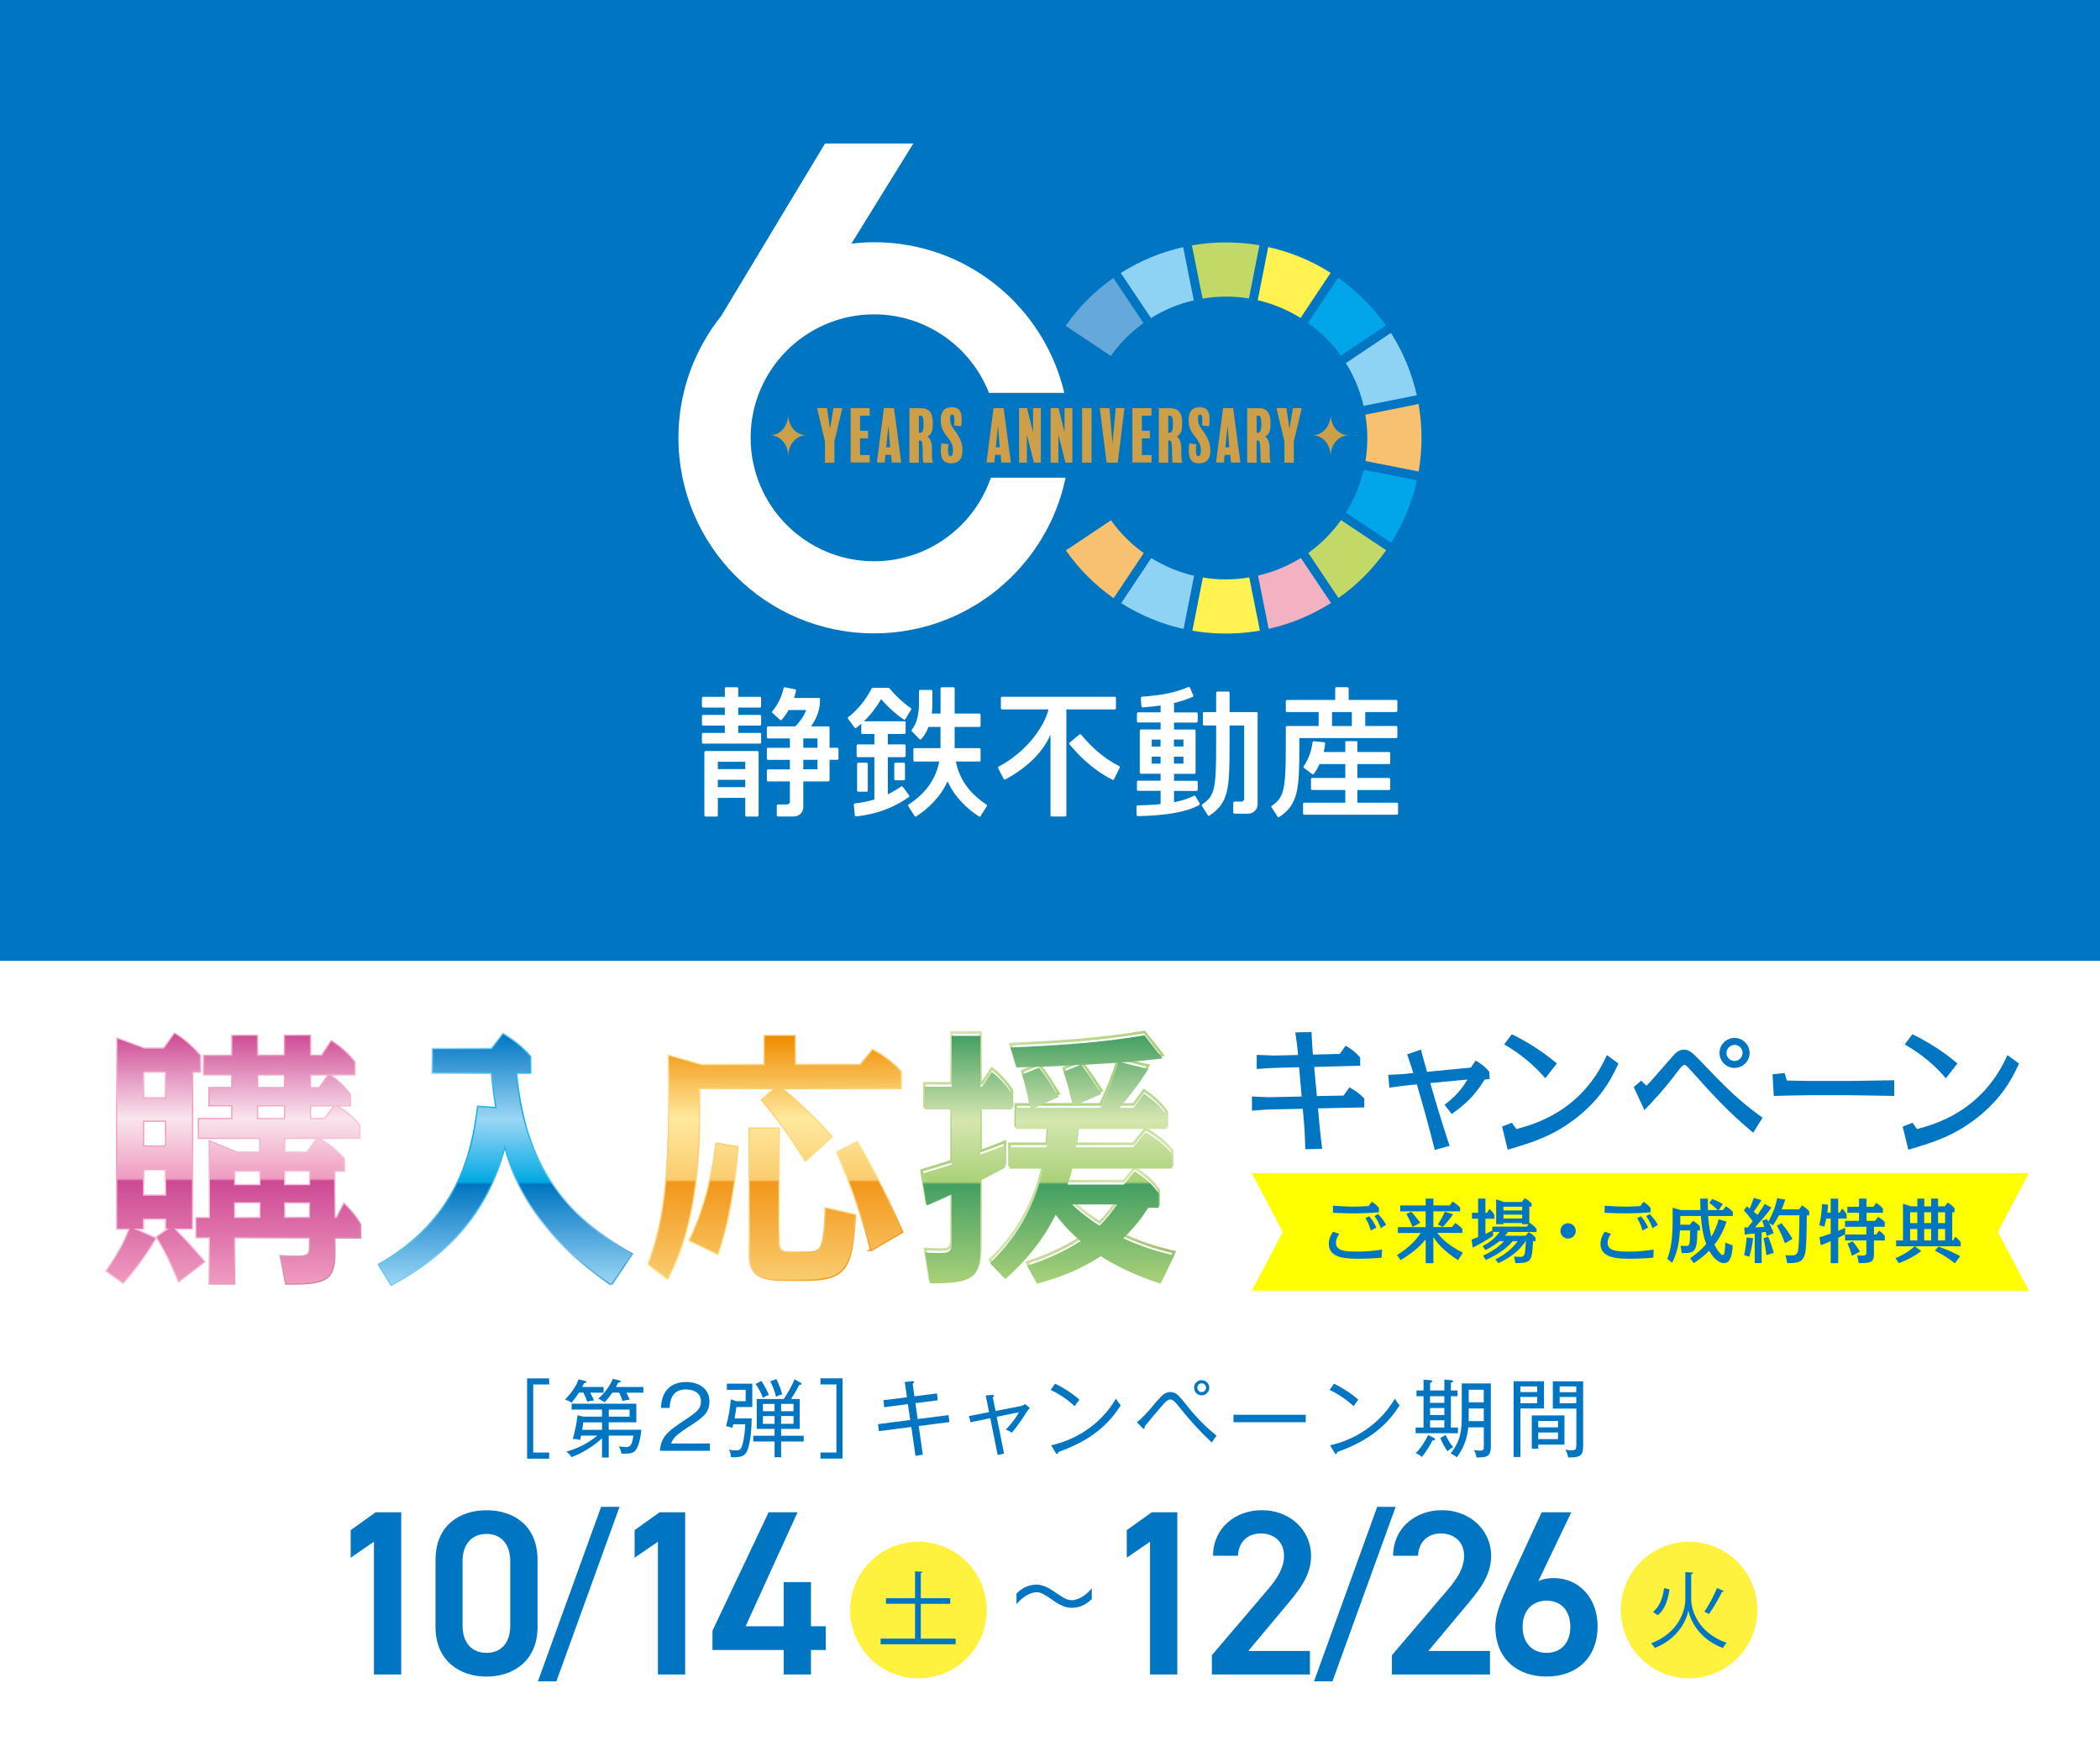 <?xml version="1.0" encoding="UTF-8"?>
<svg id="b" data-name="レイヤー 2" xmlns="http://www.w3.org/2000/svg" xmlns:xlink="http://www.w3.org/1999/xlink" viewBox="0 0 590 492">
  <defs>
    <linearGradient id="g" data-name="名称未設定グラデーション 158" x1="40.89" y1="286.54" x2="85.17" y2="363.23" gradientUnits="userSpaceOnUse">
      <stop offset="0" stop-color="#f6cade"/>
      <stop offset=".32" stop-color="#ef9bc0"/>
      <stop offset=".67" stop-color="#f6cade"/>
      <stop offset="1" stop-color="#cb83a4"/>
    </linearGradient>
    <linearGradient id="h" data-name="名称未設定グラデーション 208" x1="112.39" y1="299.57" x2="154.02" y2="371.69" gradientUnits="userSpaceOnUse">
      <stop offset="0" stop-color="#9bd6f5"/>
      <stop offset=".33" stop-color="#00a9e3"/>
      <stop offset=".71" stop-color="#9bd6f5"/>
      <stop offset="1" stop-color="#479cd7"/>
    </linearGradient>
    <linearGradient id="i" data-name="名称未設定グラデーション 178" x1="196.21" y1="291.14" x2="235.06" y2="358.43" gradientUnits="userSpaceOnUse">
      <stop offset="0" stop-color="#ffe99e"/>
      <stop offset=".33" stop-color="#facc6e"/>
      <stop offset=".73" stop-color="#ffe99e"/>
      <stop offset="1" stop-color="#f2971b"/>
    </linearGradient>
    <linearGradient id="j" data-name="名称未設定グラデーション 200" x1="270.62" y1="287.69" x2="315.94" y2="366.18" gradientUnits="userSpaceOnUse">
      <stop offset="0" stop-color="#d6e6b0"/>
      <stop offset=".35" stop-color="#aad179"/>
      <stop offset=".66" stop-color="#d6e6b0"/>
      <stop offset="1" stop-color="#97b55c"/>
    </linearGradient>
    <linearGradient id="k" data-name="名称未設定グラデーション 33" x1="65.58" y1="360.66" x2="65.58" y2="290.49" gradientUnits="userSpaceOnUse">
      <stop offset="0" stop-color="#ef9bc0"/>
      <stop offset=".41" stop-color="#cd4994"/>
      <stop offset=".42" stop-color="#ef9bc0"/>
      <stop offset=".66" stop-color="#fae5ee"/>
      <stop offset="1" stop-color="#cd4994"/>
    </linearGradient>
    <linearGradient id="l" data-name="新規グラデーションスウォッチ 3" x1="142.01" y1="360.97" x2="142.01" y2="290.64" gradientUnits="userSpaceOnUse">
      <stop offset="0" stop-color="#9bd6f5"/>
      <stop offset=".4" stop-color="#0075c2"/>
      <stop offset=".41" stop-color="#00a9e3"/>
      <stop offset=".66" stop-color="#9bd6f5"/>
      <stop offset="1" stop-color="#0075c2"/>
    </linearGradient>
    <linearGradient id="m" data-name="名称未設定グラデーション 218" x1="217.83" y1="359.6" x2="217.83" y2="291.1" gradientUnits="userSpaceOnUse">
      <stop offset="0" stop-color="#facc6e"/>
      <stop offset=".4" stop-color="#f2971b"/>
      <stop offset=".41" stop-color="#facc6e"/>
      <stop offset=".66" stop-color="#ffe99e"/>
      <stop offset="1" stop-color="#f08c00"/>
    </linearGradient>
    <linearGradient id="n" data-name="名称未設定グラデーション 131" x1="294.41" y1="360.74" x2="294.41" y2="290.95" gradientUnits="userSpaceOnUse">
      <stop offset="0" stop-color="#aad179"/>
      <stop offset=".4" stop-color="#439f62"/>
      <stop offset=".41" stop-color="#aad179"/>
      <stop offset=".66" stop-color="#d6e6b0"/>
      <stop offset="1" stop-color="#439f62"/>
    </linearGradient>
  </defs>
  <g id="c" data-name="ベース">
    <rect width="590" height="492" fill="#fff" stroke-width="0"/>
  </g>
  <g id="d" data-name="レイヤー 1">
    <rect width="590" height="270" fill="#0075c2" stroke-width="0"/>
    <g>
      <g>
        <g>
          <g>
            <path d="m335.48,161.8c-4.21-.97-8.27-2.65-12.03-4.99l-8.45,12.68c5.53,3.51,11.46,5.91,17.53,7.25l2.95-14.94Z" fill="#8ed2f4" stroke-width="0"/>
            <path d="m323.36,89.38c3.67-2.29,7.72-3.98,12.04-4.98l-2.99-14.95c-6.17,1.38-12.11,3.83-17.52,7.27l8.48,12.66Z" fill="#8ed2f4" stroke-width="0"/>
            <path d="m312.08,100.02c2.57-3.61,5.67-6.72,9.19-9.24l-8.48-12.66c-5.08,3.57-9.63,8.07-13.39,13.44l12.68,8.45Z" fill="#65a9dc" stroke-width="0"/>
            <path d="m334.87,68.96l2.99,14.95c4.37-.74,8.76-.74,13.03-.04l2.95-14.94c-6.32-1.1-12.74-1.07-18.97.03Z" fill="#c2d968" stroke-width="0"/>
            <path d="m383.59,116.52c.74,4.37.74,8.76.04,13.03l14.94,2.95c1.1-6.32,1.07-12.74-.03-18.97l-14.95,2.99Z" fill="#f8c170" stroke-width="0"/>
            <path d="m367.48,90.74c3.61,2.57,6.72,5.67,9.24,9.19l12.66-8.48c-3.57-5.08-8.07-9.63-13.44-13.39l-8.45,12.68Z" fill="#00a6e9" stroke-width="0"/>
            <path d="m378.12,102.02c2.29,3.67,3.98,7.72,4.98,12.04l14.95-2.99c-1.38-6.17-3.83-12.11-7.27-17.52l-12.65,8.48Z" fill="#8ed2f4" stroke-width="0"/>
            <path d="m353.36,84.36c4.21.97,8.27,2.65,12.03,4.99l8.45-12.68c-5.53-3.51-11.46-5.91-17.53-7.25l-2.95,14.94Z" fill="#fff251" stroke-width="0"/>
            <path d="m383.14,132.02c-.97,4.21-2.65,8.27-4.99,12.03l12.68,8.45c3.51-5.53,5.91-11.46,7.25-17.53l-14.94-2.95Z" fill="#00a6e9" stroke-width="0"/>
            <path d="m365.48,156.78c-3.67,2.29-7.72,3.98-12.04,4.98l2.99,14.95c6.17-1.38,12.11-3.83,17.52-7.27l-8.48-12.65Z" fill="#f3b2c1" stroke-width="0"/>
            <path d="m350.98,162.26c-4.37.74-8.76.74-13.03.04l-2.95,14.94c6.32,1.1,12.74,1.07,18.97-.03l-2.99-14.95Z" fill="#fff251" stroke-width="0"/>
            <path d="m376.76,146.15c-2.57,3.61-5.67,6.72-9.19,9.24l8.48,12.66c5.08-3.57,9.63-8.07,13.39-13.44l-12.68-8.45Z" fill="#c2d968" stroke-width="0"/>
          </g>
          <path d="m321.33,155.42c-3.52-2.51-6.62-5.61-9.2-9.22l-12.67,8.48c3.76,5.36,8.33,9.85,13.41,13.42l8.46-12.67Z" fill="#f8c170" stroke-width="0"/>
        </g>
        <path d="m278.38,134.24c-4.68,13.64-17.6,23.48-32.8,23.48-19.13,0-34.69-15.56-34.69-34.69s15.56-34.69,34.69-34.69c14.67,0,27.21,9.17,32.27,22.06h21.17c-5.71-24.26-27.44-42.33-53.44-42.33-2.16,0-4.29.16-6.38.4l17.4-28.14h-24.81l-29.18,48.48c-7.49,9.39-12,21.27-12,34.22,0,30.35,24.61,54.96,54.96,54.96,26.51,0,48.63-18.78,53.81-43.75h-21.02Z" fill="#fff" stroke-width="0"/>
        <g>
          <g>
            <path d="m236.65,114.7l-2.23,9.37v5.95h-2.64v-5.97l-2.23-9.35h2.78l.88,5.79.96-5.79h2.49Z" fill="#cd9f48" stroke-width="0"/>
            <path d="m244.35,129.97h-5.37v-15.27h5.35v2.11h-2.7v4.24h2.25v2.15h-2.25v4.67h2.72v2.11Z" fill="#cd9f48" stroke-width="0"/>
            <path d="m253.2,129.97h-2.66l-.2-2.13h-1.57l-.2,2.13h-2.21l1.97-15.27h2.84l2.03,15.27Zm-3.12-4.26l-.48-6.08-.62,6.08h1.09Z" fill="#cd9f48" stroke-width="0"/>
            <path d="m259.48,130.01c-.12-.28-.18-.6-.2-.91-.04-1.33-.04-1.83-.06-2.8-.04-2.29-.36-2.52-.68-2.52h-.38v6.24h-2.65v-15.31h3.3c2.13,0,3.26,1.21,3.26,4.02,0,2.13-.18,3.26-1.51,3.92,1.15.74,1.27,2.53,1.27,3.5v1.15c0,1.43.08,1.99.26,2.72h-2.63Zm-.96-13.2h-.36v4.83h.34c.6,0,.99-.48.99-2.52s-.4-2.31-.98-2.31Z" fill="#cd9f48" stroke-width="0"/>
            <path d="m270.4,126.71c0,2.45-1.27,3.5-3.2,3.5-2.05,0-2.86-1.25-2.86-3.46,0-.84.08-1.59.16-2.15l1.99.24c-.08.58-.14,1.17-.14,1.69,0,1.29.22,1.63.7,1.63.44,0,.68-.34.68-1.27v-.42c0-1.13-.32-2.17-1.61-3.74-1.29-1.55-1.81-2.8-1.81-4.55v-.24c0-1.99.77-3.5,3.04-3.5s2.84,1.37,2.84,3.46c0,.76-.06,1.29-.14,1.89l-2.01-.24c.06-.52.1-.64.1-1.43,0-1.33-.2-1.65-.62-1.65s-.58.3-.58,1.19v.32c0,.88.34,1.77,1.27,2.96,1.31,1.69,2.19,3.52,2.19,5.47v.3Z" fill="#cd9f48" stroke-width="0"/>
            <path d="m284,129.97h-2.66l-.2-2.13h-1.57l-.2,2.13h-2.21l1.97-15.27h2.84l2.03,15.27Zm-3.12-4.26l-.48-6.08-.62,6.08h1.09Z" fill="#cd9f48" stroke-width="0"/>
            <path d="m292.43,130.01h-1.95l-1.97-7.85v7.85h-2.19v-15.31h2.23l1.69,6.78v-6.78h2.19v15.31Z" fill="#cd9f48" stroke-width="0"/>
            <path d="m301.28,130.01h-1.95l-1.97-7.85v7.85h-2.19v-15.31h2.23l1.69,6.78v-6.78h2.19v15.31Z" fill="#cd9f48" stroke-width="0"/>
            <path d="m306.67,130.01h-2.65v-15.31h2.65v15.31Z" fill="#cd9f48" stroke-width="0"/>
            <path d="m315.91,114.7l-1.87,15.31h-3.14l-1.91-15.31h2.72l.84,9.98.93-9.98h2.43Z" fill="#cd9f48" stroke-width="0"/>
            <path d="m323.53,129.97h-5.37v-15.27h5.35v2.11h-2.7v4.24h2.25v2.15h-2.25v4.67h2.72v2.11Z" fill="#cd9f48" stroke-width="0"/>
            <path d="m329.54,130.01c-.12-.28-.18-.6-.2-.91-.04-1.33-.04-1.83-.06-2.8-.04-2.29-.36-2.52-.68-2.52h-.38v6.24h-2.65v-15.31h3.3c2.13,0,3.26,1.21,3.26,4.02,0,2.13-.18,3.26-1.51,3.92,1.15.74,1.27,2.53,1.27,3.5v1.15c0,1.43.08,1.99.26,2.72h-2.63Zm-.96-13.2h-.36v4.83h.34c.6,0,.99-.48.99-2.52s-.4-2.31-.98-2.31Z" fill="#cd9f48" stroke-width="0"/>
            <path d="m340.05,126.71c0,2.45-1.27,3.5-3.2,3.5-2.05,0-2.86-1.25-2.86-3.46,0-.84.08-1.59.16-2.15l1.99.24c-.08.58-.14,1.17-.14,1.69,0,1.29.22,1.63.7,1.63.44,0,.68-.34.68-1.27v-.42c0-1.13-.32-2.17-1.61-3.74-1.29-1.55-1.81-2.8-1.81-4.55v-.24c0-1.99.77-3.5,3.04-3.5s2.84,1.37,2.84,3.46c0,.76-.06,1.29-.14,1.89l-2.01-.24c.06-.52.1-.64.1-1.43,0-1.33-.2-1.65-.62-1.65s-.58.3-.58,1.19v.32c0,.88.34,1.77,1.27,2.96,1.31,1.69,2.19,3.52,2.19,5.47v.3Z" fill="#cd9f48" stroke-width="0"/>
            <path d="m348.49,129.97h-2.66l-.2-2.13h-1.57l-.2,2.13h-2.21l1.97-15.27h2.84l2.03,15.27Zm-3.12-4.26l-.48-6.08-.62,6.08h1.09Z" fill="#cd9f48" stroke-width="0"/>
            <path d="m354.37,130.01c-.12-.28-.18-.6-.2-.91-.04-1.33-.04-1.83-.06-2.8-.04-2.29-.36-2.52-.68-2.52h-.38v6.24h-2.65v-15.31h3.3c2.13,0,3.26,1.21,3.26,4.02,0,2.13-.18,3.26-1.51,3.92,1.15.74,1.27,2.53,1.27,3.5v1.15c0,1.43.08,1.99.26,2.72h-2.63Zm-.96-13.2h-.36v4.83h.34c.6,0,.99-.48.99-2.52s-.4-2.31-.98-2.31Z" fill="#cd9f48" stroke-width="0"/>
            <path d="m365.73,114.7l-2.23,9.37v5.95h-2.64v-5.97l-2.23-9.35h2.78l.88,5.79.96-5.79h2.49Z" fill="#cd9f48" stroke-width="0"/>
          </g>
          <g>
            <g id="e" data-name="きら小">
              <path d="m226.57,122.32c-2.92,0-5.12-2.55-5.12-5.96,0,3.41-2.2,5.96-5.13,5.96,2.93,0,5.13,2.56,5.13,5.96,0-3.41,2.2-5.96,5.12-5.96Z" fill="#cd9f48" stroke-width="0"/>
            </g>
            <g id="f" data-name="きら小">
              <path d="m378.97,122.32c-2.92,0-5.12-2.55-5.12-5.96,0,3.41-2.2,5.96-5.13,5.96,2.93,0,5.13,2.56,5.13,5.96,0-3.41,2.2-5.96,5.12-5.96Z" fill="#cd9f48" stroke-width="0"/>
            </g>
          </g>
        </g>
      </g>
      <g>
        <path d="m392.25,207.42c.19,0,.34-.16.34-.35v-2.7c0-.19-.15-.35-.34-.35h-8.68v-3.92h8.68c.19,0,.34-.16.34-.35v-2.7c0-.19-.15-.35-.34-.35h-13.34v-3.23c0-.19-.16-.35-.35-.35h-3.08c-.19,0-.35.16-.35.35v3.23h-13.54c-.19,0-.34.16-.34.35v2.7c0,.19.15.35.34.35h8.88v3.92h-8.88c-.19,0-.34.16-.34.35v5.32c0,12.12-.52,14.51-3.94,16.74-.14.09-.16.3-.06.45l1.68,2.6c.1.16.29.23.45.13,5.4-3.53,5.68-7.97,5.68-19.93v-2.27h27.2Zm-18.01-7.32h5.56v3.93h-5.56v-3.93Z" fill="#fff" stroke-width="0"/>
        <path d="m230.35,197.42s.02-.32.02-.33v-.85c0-.06-.05-.1-.1-.1h-7.18c.25-.75.43-1.43.55-2,.05-.2-.06-.4-.26-.44l-2.83-.56c-.2-.03-.37.11-.42.31-.53,2.4-1.66,4.69-3.14,6.41-.12.14-.1.35.03.48l2.13,1.95c.14.13.37.1.5-.05.77-.88,1.4-1.8,1.92-2.71h4.93c-.8,2.22-2.45,3.98-3.08,4.6h-7.62c-.19,0-.35.15-.35.34v2.7c0,.19.16.34.35.34h6.12v2.63h-6.12c-.19,0-.35.16-.35.35v2.7c0,.19.16.34.35.34h6.12v2.67h-6.12c-.19,0-.35.16-.35.35v2.7c0,.19.16.34.35.34h6.12v5.69c0,.41-.34.76-.76.78h-2.57c-.19,0-.35.16-.35.35v2.7c0,.19.16.34.35.34h4.46c1.46,0,2.64-1.18,2.64-2.64v-7.23h7.02c.19,0,.35-.16.35-.34v-5.72h2.16c.19,0,.35-.15.35-.34v-2.7c0-.19-.16-.35-.35-.35h-2.16v-5.67c0-.19-.16-.34-.34-.34h-4.85c1.2-1.7,2.39-4.04,2.48-6.71m-4.66,10.09h3.97v2.63h-3.97v-2.63Zm3.97,8.68h-3.97v-2.67h3.97v2.67Z" fill="#fff" stroke-width="0"/>
        <path d="m197.89,229.13c0,.19.16.34.35.34h3.1c.19,0,.34-.16.34-.34v-4.92h7.7v4.92c0,.19.15.34.34.34h3.08c.19,0,.34-.16.34-.34v-17.74c0-.19-.15-.35-.34-.35h-14.56c-.19,0-.35.16-.35.35v17.74Zm3.79-9.99h7.7v2.06h-7.7v-2.06Zm7.7-3.01h-7.7v-2.06h7.7v2.06Z" fill="#fff" stroke-width="0"/>
        <path d="m207.4,193.46c0-.19-.16-.34-.34-.34h-3.08c-.19,0-.34.15-.34.34v2.35h-6.08c-.19,0-.35.16-.35.35v2.32c0,.19.16.35.35.35h6.08v2.06h-6.08c-.19,0-.35.16-.35.34v2.32c0,.19.16.35.35.35h6.08v2.06h-6.08c-.19,0-.35.15-.35.34v2.32c0,.19.16.34.35.34h15.93c.2,0,.35-.15.35-.34v-2.32c0-.19-.15-.34-.35-.34h-6.08v-2.06h6.08c.2,0,.35-.16.35-.35v-2.32c0-.19-.15-.34-.35-.34h-6.08v-2.06h6.08c.2,0,.35-.16.35-.35v-2.32c0-.2-.15-.35-.35-.35h-6.08v-2.35Z" fill="#fff" stroke-width="0"/>
        <path d="m381.35,225.58v-3.57h8.89c.19,0,.35-.15.35-.34v-2.7c0-.19-.16-.35-.35-.35h-8.89v-3.9h8.89c.19,0,.35-.15.35-.34v-2.7c0-.19-.16-.35-.35-.35h-8.89v-2.83c0-.19-.15-.22-.34-.22h-2.71c-.19,0-.34.03-.34.22v2.83h-6.06c.21-.9.34-1.72.41-2.37.02-.19-.12-.37-.31-.38l-2.88-.27c-.2-.01-.35.15-.38.35-.28,2.43-1.17,4.83-2.47,6.67-.1.15-.06.36.08.47l2.31,1.74c.16.12.37.08.48-.08.66-.9,1.17-1.83,1.59-2.75h7.23v3.9h-9.29c-.19,0-.35.16-.35.35v2.7c0,.19.16.34.35.34h9.29v3.57h-11.53c-.19,0-.34.15-.34.34v2.7c0,.19.15.34.34.34h26.02c.19,0,.34-.15.34-.34v-2.7c0-.19-.15-.34-.34-.34h-11.1Z" fill="#fff" stroke-width="0"/>
        <path d="m268.57,214.01h6.57c.19,0,.35-.15.35-.34v-3.08c0-.19-.16-.34-.35-.34h-6.93v-5.96h6.93c.19,0,.35-.15.35-.34v-3.08c0-.19-.16-.34-.35-.34h-6.93v-7.06c0-.19-.16-.34-.35-.34h-3.26c-.19,0-.35.15-.35.34v7.06h-2.47c.12-.9.18-1.84.18-2.81v-3.5c0-.19-.16-.34-.35-.34h-3.08c-.19,0-.34.15-.34.34v3.5c0,3.16-.74,5.83-1.98,7.26-.13.15-.15.38-.02.52l2.14,2.21c.14.15.37.13.5-.02.83-.89,1.52-2.04,2.03-3.4h3.38v5.96h-7.27c-.19,0-.35.14-.35.34v3.08c0,.19.16.34.35.34h6.91c-.96,4.93-3.83,8.98-8.59,12.06-.16.1-.2.32-.1.48l1.75,2.76c.1.17.33.21.49.1,3.17-2.06,6.67-5.21,8.79-9.83,2.12,4.62,5.62,7.78,8.79,9.85.16.1.38.06.49-.1l1.75-2.76c.1-.16.06-.37-.1-.48-4.75-3.1-7.63-7.15-8.59-12.09" fill="#fff" stroke-width="0"/>
        <rect x="240.8" y="214.33" width="3.01" height="8.15" rx=".34" ry=".34" fill="#fff" stroke-width="0"/>
        <path d="m253.92,219.28c.19,0,.34-.15.34-.34v-4.27c0-.19-.15-.34-.34-.34h-2.32c-.19,0-.35.16-.35.34v4.27c0,.19.16.34.35.34h2.32Z" fill="#fff" stroke-width="0"/>
        <path d="m303.76,206.46c-.13-.14-.35-.19-.5-.06l-2.75,2.28c-.15.13-.15.35-.03.5,2.49,2.97,6.38,7.08,12.1,9.95.16.08.35-.02.43-.17l1.57-3.22c.09-.17.02-.37-.14-.46-4.94-2.48-8.28-5.97-10.67-8.82" fill="#fff" stroke-width="0"/>
        <path d="m281.54,195.81c-.19,0-.34.16-.34.34v2.86c0,.2.15.35.34.35h13.04c-1.11,4.61-5.99,11.85-14.01,16.07-.16.09-.21.29-.13.46l1.54,2.99c.09.16.28.24.44.16.14-.08.31-.17.38-.2,2.86-1.55,5.4-3.46,7.57-5.54,2.33-2.35,3.9-4.79,4.77-6.85v22.66c0,.19.15.34.34.34h3.77c.19,0,.35-.15.35-.34v-29.76h13.59c.19,0,.34-.16.34-.35v-2.86c0-.19-.15-.34-.34-.34h-31.65Z" fill="#fff" stroke-width="0"/>
        <path d="m249.44,223.22v-10.44h4.65c.19,0,.35-.16.35-.35v-2.89c0-.19-.16-.35-.35-.35h-4.65v-2.92h4.65c.19,0,.35-.16.35-.35v-2.89c0-.19-.16-.34-.35-.34h-11.35c1.82-1.76,3.47-3.88,4.82-6.22,1.99,2.33,4.56,4.56,6.38,5.73.15.1.35.03.44-.13l1.59-2.63c.1-.16.05-.38-.11-.48-1.66-1.09-4.14-3.3-5.84-5.41-.13-.17-.33-.26-.54-.26h-4.15c-.21,0-.41.13-.51.32-1.66,3.19-3.95,5.99-6.5,7.91-.14.11-.15.32-.05.46l1.81,2.49c.11.15.32.19.48.08.48-.37.96-.76,1.42-1.17v2.54c0,.19.16.35.35.35h3.33v2.92h-4.64c-.19,0-.35.16-.35.35v2.89c0,.19.16.35.35.35h4.64v11.89c-1.72.52-3.54.89-5.44,1.1-.2.02-.37.18-.35.38l.29,2.97c.02.19.19.33.37.31,5.58-.6,10.55-2.42,14.78-5.42.16-.12.21-.34.1-.5l-1.76-2.41c-.12-.16-.34-.18-.5-.06-1.18.83-2.42,1.56-3.73,2.18" fill="#fff" stroke-width="0"/>
        <path d="m353.33,200.45c0-.19-.16-.34-.35-.34h-7.53v-5.42c0-.19-.16-.35-.35-.35h-3.07c-.19,0-.35.16-.35.35v5.42h-3.38c-.19,0-.35.15-.35.34v3.07c0,.19.16.35.35.35h3.38v5.82c0,11.93-.44,14.03-3.84,16.28-.17.12-.27.33-.16.5l1.64,2.61c.09.15.3.23.45.13,5.41-3.53,5.68-7.59,5.68-19.52v-5.82h4.1v20.69c-.04.38-.35.68-.74.7-.03,0-.03-.03-.03,0h-1.94c-.19,0-.35.16-.35.35v2.69c0,.19.16.35.35.35h3.85c1.46,0,2.64-1.19,2.64-2.64v-25.57Z" fill="#fff" stroke-width="0"/>
        <path d="m329.85,225.46v-3.19h6.31c.19,0,.34-.16.34-.35v-2.15c0-.19-.15-.35-.34-.35h-6.31v-1.96h5.7c.19,0,.35-.15.35-.35v-11.75c0-.19-.16-.35-.35-.35h-5.7v-1.96h6.31c.19,0,.34-.16.34-.35v-2.15c0-.19-.15-.35-.34-.35h-6.31v-2.63c1.71-.42,3.39-.96,5.18-1.7.18-.08.3-.28.21-.48l-.92-2.13c-.08-.17-.27-.26-.45-.19-4.21,1.76-7.88,2.33-13,2.71-.2.02-.36.17-.35.37l.16,2.32c.02.19.19.33.39.32,1.81-.13,3.45-.3,5-.52v1.91h-6.31c-.19,0-.34.16-.34.35v2.15c0,.19.15.35.34.35h6.31v1.96h-5.51c-.19,0-.34.16-.34.35v11.43c0,.25-.01.54.21.64.04.02.09.02.13.02h5.51v1.96h-6.31c-.19,0-.34.16-.34.35v2.15c0,.2.15.35.34.35h6.31v3.72c-2.23.23-4.45.33-6.41.37-.2,0-.38.16-.38.36l.05,2.32c0,.21.2.34.41.34,8.22-.2,13.69-1.19,17.15-3.11.17-.1.26-.31.16-.49l-1.18-1.99c-.1-.16-.31-.23-.48-.13-1.52.83-3.46,1.4-5.57,1.8m0-17.6h2.67v1.95h-2.67v-1.95Zm2.67,6.76h-2.67v-1.95h2.67v1.95Zm-6.44-4.8h-2.46v-1.95h2.46v1.95Zm-2.46,2.85h2.47v1.95h-2.47v-1.95Z" fill="#fff" stroke-width="0"/>
      </g>
    </g>
    <path d="m364.57,295.32c-.11-1.61-.42-3.6-.65-5.2l4.55-.11c.08,1.76.19,3.6.31,5.24l.08,1.11,7.54-.19,1.65-2.3c1.84,1.03,2.79,1.84,4.09,3.29v2.33l-12.93.34.77,8.19,7.5-.15,1.65-2.3c1.84.99,2.83,1.76,4.17,3.14v2.49l-13.01.27.38,4.21c.19,1.95.54,5.4.8,7.16l-4.74.11c-.08-1.91-.15-5.2-.34-7.15l-.38-4.21-9.3.19c-.61,0-3.56.23-4.97.34v-3.98c1.3.08,4.36.19,4.9.19l9.07-.19-.73-8.23-6.93.19c-.69,0-4.06.23-4.97.31v-3.98c.15,0,4.21.19,4.9.19l6.7-.15-.08-1.15Zm38.55,27.85c-2.3-8.99-3.21-12.09-5.05-18.44l-3.33.34c-.57.08-2.98.38-4.4.57l-.31-3.6c.69-.04,3.83-.15,4.44-.23l2.6-.27c-.23-.77-.88-2.79-1.72-5.24l3.86-1.34c.5,1.91.61,2.33,1.72,6.24l12.32-1.19,1.34-1.99c1.61.96,2.68,1.8,3.79,3.1l.15,2.1-1.42.15c-2.03,3.29-4.44,6.39-9.26,9.68l-1.99-2.6c2.68-2.03,4.52-3.9,6.43-7.08l-10.45.99c1.72,5.97,3.1,10.64,5.43,17.64l-4.17,1.15Zm22.92-5.89c4.9-1.3,18.37-4.94,25.41-20.78l3.25,2.37c-2.56,5.74-5.82,10.48-11.52,15.04-6.77,5.4-12.78,7.16-19.59,9.18l-1.57-6.5,2.75-1.07,1.26,1.76Zm8.11-14.27c-3.1-3.63-6.73-6.7-11.55-9.53l2.14-2.83c3.67,1.76,8.11,4.36,12.66,8.19l-3.25,4.17Zm28.41,2.1c.73-.69,1.26-1.22,7.23-8.11.84-.96,1.76-2.03,3.33-2.03,1.45,0,2.37.88,4.29,2.83,8.07,8.42,10.79,11.21,17.79,16.3l-2.64,4.21c-7-5.89-10.18-9.37-17.64-17.64-.84-.96-1.3-1.42-1.68-1.42-.54,0-1.42,1.19-1.99,1.95-3.48,4.67-6.85,8.3-9.26,10.75l-2.98-6.47,2.1-1.8,1.45,1.42Zm29-9.22c0,2.37-1.95,4.21-4.25,4.21s-4.21-1.87-4.21-4.21,1.91-4.21,4.21-4.21,4.21,1.8,4.25,4.21Zm-6.5,0c0,1.26,1.03,2.26,2.26,2.26s2.26-1.03,2.26-2.26-.96-2.26-2.26-2.26c-1.22,0-2.26,1.03-2.26,2.26Zm16.34,5.66l.61,2.1c1.19.04,5.17.11,6.16.11h12.01c.5,0,10.83-.19,12.01-.19v4.4c-1.42-.04-11.36-.19-12.01-.19h-12.01c-1.57,0-8.46.15-9.83.19l-.34-6.08,3.41-.34Zm37.19,15.73c4.9-1.3,18.37-4.94,25.41-20.78l3.25,2.37c-2.56,5.74-5.82,10.48-11.52,15.04-6.77,5.4-12.78,7.16-19.59,9.18l-1.57-6.5,2.75-1.07,1.26,1.76Zm8.11-14.27c-3.1-3.63-6.73-6.7-11.55-9.53l2.14-2.83c3.67,1.76,8.11,4.36,12.66,8.19l-3.25,4.17Z" fill="#0075c2" stroke-width="0"/>
    <polygon points="570 329.68 351.71 329.68 360.41 346.19 351.71 362.69 570 362.69 561.3 346.19 570 329.68" fill="#ff0" stroke-width="0"/>
    <g>
      <path d="m388.18,353.43c-.95.08-3.04.3-6.24.3-3.36,0-8.61,0-8.61-4.18,0-1.55.68-2.62,1.17-3.42l1.77.62c-.3.42-.93,1.33-.93,2.49,0,2.17,2.21,2.48,5.92,2.48,2.35,0,4.69-.18,7.02-.58l-.1,2.29Zm-2.78-15.71c.85.52,1.39.95,2.01,1.73v1.21c-1.11.1-3.6.32-7.14.32-1.75,0-2.15-.02-5.77-.16v-1.99c.72.04,3.74.26,5.81.26.24,0,1.65,0,4.23-.16l.85-1.21Zm-.28,8.09c-.36-1.27-.62-2.07-1.49-3.48l1.03-.54c1.09,1.13,1.71,2.47,2.05,3.18l-1.59.83Zm2.8-.68c-.26-.74-.68-1.91-1.75-3.38l.97-.58c.48.48,1.41,1.41,2.31,3.02l-1.53.93Z" fill="#0075c2" stroke-width="0"/>
      <path d="m400.55,340.41h-7.14v-1.65h7.14v-1.93h2.17v1.93h4.57l.83-1.09c.42.24,1.31.78,2.09,1.65v1.09h-7.5v4.41h5.27l.85-1.13c.78.46,1.43.97,2.03,1.65v1.13h-7.04c1.69,2.25,4.06,3.98,7.18,5.57l-1.35,2.09c-4.29-2.78-5.88-4.85-6.94-6.5v7.34h-2.17v-6.68c-1.97,2.41-4.16,4.08-7.04,5.83l-1.01-1.43c3.46-2.15,5.27-4.12,6.66-6.2h-6.42v-1.65h7.81v-4.41Zm-3.68,4.37c-.8-1.87-.83-1.95-1.75-3.62l1.35-.64c1.13,1.19,1.35,1.49,2.56,3.1l-2.17,1.15Zm7.08-.66c.52-.76,1.11-1.73,1.99-3.58l2.29.7c-1.01,1.51-1.93,2.54-2.86,3.54l-1.41-.66Z" fill="#0075c2" stroke-width="0"/>
      <path d="m420.13,353.91c1.93-.97,4.37-2.47,6.28-5.13h-1.41c-1.99,2.41-4.73,4-7.56,5.31l-.76-1.23c3.66-1.69,5.21-3.32,5.91-4.08h-1.31c-.62.5-1.83,1.49-3.96,2.51l-.76-1.09c1.61-.89,3.36-2.07,4.79-4h-1.87v1.09c-2.72,1.77-4.23,2.58-5.71,3.32l-.34-2.25c.3-.1,1.59-.62,1.85-.72v-5.15h-1.73v-1.67h1.73v-4h2.05v4h.46l.68-1.09c.62.56.99,1.03,1.35,1.65v1.11h-2.49v4.27c.3-.16,1.65-.79,1.93-.93v-1.13h9.7l.5-.68h-1.81v-.32h-5.27v.32h-2.03v-6.98l2.17.74h5.07l.78-1.07c.36.18,1.11.58,1.93,1.53v.85h-.64v4.67l.08-.12c.72.44,1.43,1.03,1.95,1.67v.88h-8.01c-.38.54-.58.76-.85,1.07h5.83l.8-1.03c.28.16,1.15.66,1.95,1.53v1.01h-.7c-.28,5.59-.46,6.2-4.91,6.18l-.44-1.81c.58.04,1.05.06,1.63.06,1.41,0,1.49-.4,1.71-4.43h-.06c-1.17,1.75-3.18,4.14-7.67,6.2l-.83-1.07Zm2.27-14.81v1.05h5.27v-1.05h-5.27Zm0,2.23v1.07h5.27v-1.07h-5.27Z" fill="#0075c2" stroke-width="0"/>
      <path d="m442.71,345.9c0,1.19-.95,2.15-2.15,2.15s-2.15-.95-2.15-2.15.97-2.15,2.15-2.15,2.15.95,2.15,2.15Z" fill="#0075c2" stroke-width="0"/>
      <path d="m464.51,353.43c-.95.08-3.04.3-6.24.3-3.36,0-8.61,0-8.61-4.18,0-1.55.68-2.62,1.17-3.42l1.77.62c-.3.42-.93,1.33-.93,2.49,0,2.17,2.21,2.48,5.92,2.48,2.35,0,4.69-.18,7.02-.58l-.1,2.29Zm-2.78-15.71c.85.52,1.39.95,2.01,1.73v1.21c-1.11.1-3.6.32-7.14.32-1.75,0-2.15-.02-5.77-.16v-1.99c.72.04,3.74.26,5.81.26.24,0,1.65,0,4.23-.16l.85-1.21Zm-.28,8.09c-.36-1.27-.62-2.07-1.49-3.48l1.03-.54c1.09,1.13,1.71,2.47,2.05,3.18l-1.59.83Zm2.8-.68c-.26-.74-.68-1.91-1.75-3.38l.97-.58c.48.48,1.41,1.41,2.31,3.02l-1.53.93Z" fill="#0075c2" stroke-width="0"/>
      <path d="m474.88,353.59c.81-.6,2.88-2.09,4.49-4-.62-1.75-1.19-3.68-1.51-7.87h-5.77v1.57c0,.26,0,.62-.02.87h2.72l.83-1.07c.88.5,1.41.91,1.99,1.59v1.09h-.74c0,6.34-.91,6.34-4.37,6.38l-.34-2.07c.22,0,1.25.06,1.49.06,1.11,0,1.13-.32,1.19-4.37h-2.84c-.24,2.86-.5,5.67-2.21,9.11l-1.37-1.13c.64-1.65,1.51-4.33,1.51-10.64v-3.72l2.33.66h5.49c-.06-1.51-.08-2.51-.08-3.22h2.15c0,1.05,0,2.19.04,3.22h2.74c-.93-.93-1.17-1.13-2.35-2.03l.79-1.09c1.25.5,1.67.68,3,1.39l-1.17,1.73h1.19l.83-1.07c.66.4,1.35.89,1.95,1.59v1.15h-6.92c.04.64.22,3.44.89,5.81.93-1.59,1.51-2.96,2.05-4.89l2.23.66c-1.19,3.46-2.6,5.47-3.42,6.48.8,1.59,1.77,2.9,2.35,2.9.36,0,.46-.6.5-.83.12-.72.16-1.51.22-2.68l2.07.83c-.14,2.03-.4,4.97-2.51,4.97-.7,0-2.5-.58-4.1-3.5-1.11,1.11-2.23,2.11-4.31,3.5l-1.03-1.37Z" fill="#0075c2" stroke-width="0"/>
      <path d="m497.68,339.35c-.72,1.03-1.89,2.62-4.63,5.55.42,0,2.27-.08,2.64-.08-.32-1.01-.42-1.29-.6-1.75l1.31-.5c.24.46.32.58.42.76,1.15-2.13,1.93-3.94,2.49-6.6l2.25.38c-.34,1.17-.76,2.23-.99,2.74h4.89l.8-1.11c.76.42,1.53,1.05,2.03,1.67v1.13h-.66c-.06,5.53-.12,9.15-.48,10.68-.62,2.62-2.21,2.74-5.01,2.74l-.5-2.23c.36.02.97.06,1.67.06,1.51,0,1.81-.5,1.97-2.27.22-2.37.24-6.46.26-8.99h-5.75c-.24.5-.78,1.49-1.67,2.8l-1.09-.62c.08.12.6,1.05,1.31,2.84l-1.95.78c-.06-.28-.1-.42-.3-1.15-.76.12-.93.14-1.15.16v8.61h-1.95v-8.35c-.93.12-2.41.3-2.8.34l-.12-1.99c.12,0,.85-.02.99-.02.22-.28,1.19-1.51,1.37-1.77-.95-1.29-1.39-1.79-2.5-3.04l.85-1.09c.24.16.4.28.81.58.18-.44.68-1.59,1.15-2.98l2.15.62c-.4.66-1.05,1.77-2.19,3.24.3.26.78.66,1.07.91.7-.97,1.43-2.09,2.05-3.08l1.85,1.03Zm-7.67,13.36c.46-2.07.6-3.56.72-4.99l1.81.24c-.26,2.13-.6,3.62-1.07,5.21l-1.45-.46Zm6.28.02c-.3-2.19-.44-3.02-.83-4.79l1.31-.38c.62,1.37,1.19,3.12,1.59,4.47l-2.07.7Zm5.19-3.34c-.91-2.39-1.09-2.82-2.27-4.95l1.31-.7c1.35,1.63,1.89,2.45,3.1,4.39l-2.15,1.25Z" fill="#0075c2" stroke-width="0"/>
      <path d="m514.34,340.77v-3.94h2.11v3.94h.42l.66-1.15c.62.6.83.83,1.27,1.61v1.21h-2.35v3.44c1.05-.44,1.43-.62,1.95-.83v1.81c-.58.32-1.23.64-1.95.99v7.12h-2.11v-6.16c-1.41.6-1.97.81-2.78,1.13l-.38-2.25c.54-.16,1.33-.38,3.16-1.01v-4.23h-1.25c-.14.62-.28,1.19-.54,2.27l-1.43-.44c.64-2.31.76-5.51.78-5.89l1.71.14c-.06,1.01-.14,1.63-.22,2.25h.95Zm7.93-3.94h2.13v2.29h1.93l.8-1.11c.91.64,1.17.83,1.89,1.63v1.17h-4.61v2.27h2.39l.83-1.11c.76.42,1.33.83,1.89,1.47v1.31h-3.04v2.17h.66l.8-1.07c.48.3.95.68,1.59,1.43v1.31h-3.04v3.76c0,2.31-.81,2.64-4.25,2.62l-.46-2.19c.4.02,1.33.04,1.49.04,1.09,0,1.09-.38,1.09-1.09v-3.14h-5.98v-1.67h5.98v-2.17h-6v-1.67h3.94v-2.27h-3.28v-1.69h3.28v-2.29Zm-1.97,16.08c-.38-1.37-.72-2.21-1.23-3.44l1.41-.64c.85.99,1.41,1.83,2.11,2.9l-2.29,1.17Z" fill="#0075c2" stroke-width="0"/>
      <path d="m542.56,339v-2.17h1.95v2.17h1.87l.82-1.07c.8.5,1.37.95,1.93,1.61v1.13h-.64v7.91h.24l.6-1.05c.44.34,1.07.89,1.53,1.53v1.17h-12.9l1.83,1.33c-1.97,1.51-3.78,2.43-6.32,3.42l-.93-1.41c1.05-.46,3.38-1.47,5.35-3.34h-5.15v-1.65h1.91v-10.3l2.25.72h1.79v-2.17h1.95v2.17h1.95Zm-3.9,4.71v-3.04h-2.01v3.04h2.01Zm0,4.87v-3.2h-2.01v3.2h2.01Zm1.95-7.91v3.04h1.95v-3.04h-1.95Zm0,4.71v3.2h1.95v-3.2h-1.95Zm8.63,9.62c-2.33-1.77-3.02-2.15-5.61-3.54l.99-1.13c2.52.88,4.02,1.57,6.1,2.66l-1.49,2.01Zm-4.73-14.33v3.04h1.97v-3.04h-1.97Zm0,4.71v3.2h1.97v-3.2h-1.97Z" fill="#0075c2" stroke-width="0"/>
    </g>
    <path d="m40.15,342.43v2.82h-2.75l6.25,2.75c-3.66,6.18-6.94,9.99-9.08,12.43l-4.58-3.28c4.42-6.41,5.57-9.53,6.48-11.9h-3.51v-53.39l7.55,2.82h5.57l2.97-4.2c3.05,1.75,5.87,4.73,7.09,6.18v4.42h-2.21v44.17h-5.03c3.28,3.36,4.96,5.19,8.39,9.31l-7.02,5.34c-2.59-5.87-2.97-6.71-6.18-12.28l3.43-2.36h-.84v-2.82h-6.56Zm0-41.34v7.63h6.56v-7.63h-6.56Zm0,13.81v7.32h6.56v-7.32h-6.56Zm0,13.58v7.55h6.56v-7.55h-6.56Zm54.54,13.81l1.98-3.89c1.91,1.91,3.28,3.59,4.5,5.72v3.59h-7.25v4.27c0,8.01-2.75,8.7-13.5,8.7l-1.53-7.63c2.14.15,3.66.15,4.58.15,3.66,0,3.66-.76,3.66-3.36v-2.14h-21.36v12.97h-6.79v-12.97h-3.81v-5.42h3.81v-21.43l7.63,3.13h6.56v-4.27h-17.24v-5.19h9.38v-3.97h-6.41v-4.73h6.41v-3.97h-7.93v-5.11h7.93v-5.64h6.86v5.64h7.93v-5.64h6.94v5.64h3.43l2.67-4.04c2.44,1.6,4.5,3.36,6.41,5.8v3.36h-12.51v3.97h2.75l2.67-3.81c2.36,1.68,4.04,3.28,5.8,5.57v2.97h-11.21v3.97h4.2l2.97-3.89c1.3.76,4.27,2.67,6.71,5.64v3.43h-21.13v4.27h6.48l2.97-4.04c3.05,1.68,5.11,3.28,7.32,5.72v3.28h-2.67v13.35h.76Zm-21.51-13.35h-7.4v4.12h7.4v-4.12Zm0,13.35v-4.42h-7.4v4.42h7.4Zm-.99-40.43v3.97h7.93v-3.97h-7.93Zm0,8.7v3.97h7.93v-3.97h-7.93Zm7.63,22.5h7.32v-4.12h-7.32v4.12Zm7.32,9.23v-4.42h-7.32v4.42h7.32Z" fill="none" stroke="url(#g)" stroke-miterlimit="10" stroke-width=".74"/>
    <path d="m171.72,360.89c-23.57-16.09-27.99-32.27-29.9-39.13-3.28,12.89-10.6,27.92-31.88,39.21l-3.36-5.57c21.89-12.59,26.24-31.2,27.77-44.32l5.19.38c-.84-5.11-1.07-7.55-1.3-10.07h-16.63v-6.56h16.55l3.2-4.2c3.13,1.98,5.34,3.74,7.55,6.33v4.42h-3.97c1.91,22.43,10.76,38.9,32.49,51.03l-5.72,8.47Z" fill="none" stroke="url(#h)" stroke-miterlimit="10" stroke-width=".74"/>
    <path d="m226.26,326.11c-4.58-7.55-6.71-10.45-12.05-17.01l3.81-3.36h-21.66v7.25c0,24.87-4.42,37.76-8.85,46.3l-5.26-4.04c3.74-10.3,5.8-21.05,5.8-45.46,0-5.57-.08-9.31-.15-13.12l9.15,2.67h17.77v-8.24h8.47v8.24h18.46l3.43-4.2c2.9,1.6,5.49,3.43,7.86,6.03v4.58h-33.71c3.51,2.75,10.3,9.23,14.26,13.65l-7.32,6.71Zm-32.49,22.43c4.88-9.99,6.71-20.44,7.55-27.08l5.8.92c-.53,8.92-2.29,20.75-5.49,29.98l-7.86-3.81Zm24.94-.15c0,2.9.31,3.66,3.81,3.66h3.13c5.42,0,5.95,0,6.33-12.51l8.24,1.98c-1.07,14.34-2.06,18.08-14.11,18.08h-6.1c-8.54,0-9.38-3.13-9.38-7.86v-34.55h8.09v31.2Zm26.09,2.82c-2.67-9.99-4.81-15.79-9.53-27.38l5.49-2.82c5.26,8.62,9.23,17.32,12.66,25.17l-8.62,5.03Z" fill="none" stroke="url(#i)" stroke-miterlimit="10" stroke-width=".74"/>
    <path d="m267.37,290.15h8.09v14.26h.46l2.75-4.12c1.37,1.07,3.51,2.9,5.64,6.1v4.42h-8.85v12.66c2.44-.84,3.43-1.22,6.87-2.59v6.33c-3.74,1.98-4.81,2.59-6.87,3.59v19.07c0,7.93-1.75,9.92-14.19,9.84l-1.37-8.7c.92.08,2.52.15,4.5.15,2.97,0,2.97-1.07,2.97-3.66v-12.81c-2.9,1.37-4.35,1.98-7.02,3.13l-1.45-8.92c3.28-.99,3.66-1.07,8.47-2.59v-15.48h-7.63v-6.41h7.63v-14.26Zm51.11,20.21l2.9-3.97c2.9,1.98,4.58,3.51,6.41,6.03v3.89h-25.02c-.23,2.82-.31,3.66-.53,5.11h16.17l3.43-4.2c3.28,1.91,5.42,3.66,7.48,6.1v4.12h-28.15c-.38,1.75-.69,2.67-1.22,4.5h15.79l3.05-3.74c3.05,1.98,4.81,3.51,6.79,6.25v3.97h-2.97c-1.37,2.14-3.13,4.81-7.02,8.62,6.71,3.05,11.44,4.12,14.34,4.81l-3.89,7.93c-2.97-.99-9.53-3.13-16.78-7.7-6.03,3.89-11.44,5.95-17.93,7.7l-2.75-5.03c3.05-.99,9-3.05,15.03-6.94-2.14-1.75-4.65-4.27-7.02-7.4-2.82,5.72-7.25,12.05-14.19,18.08l-4.27-4.5c5.03-4.73,11.9-13.04,14.95-26.54h-9.46v-6.03h10.45c.23-2.21.31-3.28.46-5.11h-9.15v-5.95h4.2c-.92-4.42-1.07-5.03-2.36-9.38l4.73-1.91c2.14,2.82,3.05,4.2,5.49,8.24l-6.71,3.05h18.46c2.44-5.34,3.58-8.39,4.96-12.66-2.36.15-6.56.38-10.3.61,2.29,3.13,3.43,4.81,5.64,8.16l-7.86,3.43c-1.14-4.58-1.45-5.57-2.75-9.76l4.65-1.83c-8.92.46-10.45.53-17.93.69l-1.68-5.57c15.41-.76,24.64-1.3,37.61-3.43l5.11,6.48c-3.74.46-5.72.69-11.52,1.14l7.48,1.83c-1.14,1.91-2.9,4.73-8.01,10.91h3.89Zm-17.24,27.16c1.91,1.91,4.81,4.2,7.7,5.95,2.36-2.36,3.74-4.27,4.88-5.95h-12.59Z" fill="none" stroke="url(#j)" stroke-miterlimit="10" stroke-width=".74"/>
    <g>
      <path d="m40.15,342.43v2.82h-2.75l6.25,2.75c-3.66,6.18-6.94,9.99-9.08,12.43l-4.58-3.28c4.42-6.41,5.57-9.53,6.48-11.9h-3.51v-53.39l7.55,2.82h5.57l2.97-4.2c3.05,1.75,5.87,4.73,7.09,6.18v4.42h-2.21v44.17h-5.03c3.28,3.36,4.96,5.19,8.39,9.31l-7.02,5.34c-2.59-5.87-2.97-6.71-6.18-12.28l3.43-2.36h-.84v-2.82h-6.56Zm0-41.34v7.63h6.56v-7.63h-6.56Zm0,13.81v7.32h6.56v-7.32h-6.56Zm0,13.58v7.55h6.56v-7.55h-6.56Zm54.54,13.81l1.98-3.89c1.91,1.91,3.28,3.59,4.5,5.72v3.59h-7.25v4.27c0,8.01-2.75,8.7-13.5,8.7l-1.53-7.63c2.14.15,3.66.15,4.58.15,3.66,0,3.66-.76,3.66-3.36v-2.14h-21.36v12.97h-6.79v-12.97h-3.81v-5.42h3.81v-21.43l7.63,3.13h6.56v-4.27h-17.24v-5.19h9.38v-3.97h-6.41v-4.73h6.41v-3.97h-7.93v-5.11h7.93v-5.64h6.86v5.64h7.93v-5.64h6.94v5.64h3.43l2.67-4.04c2.44,1.6,4.5,3.36,6.41,5.8v3.36h-12.51v3.97h2.75l2.67-3.81c2.36,1.68,4.04,3.28,5.8,5.57v2.97h-11.21v3.97h4.2l2.97-3.89c1.3.76,4.27,2.67,6.71,5.64v3.43h-21.13v4.27h6.48l2.97-4.04c3.05,1.68,5.11,3.28,7.32,5.72v3.28h-2.67v13.35h.76Zm-21.51-13.35h-7.4v4.12h7.4v-4.12Zm0,13.35v-4.42h-7.4v4.42h7.4Zm-.99-40.43v3.97h7.93v-3.97h-7.93Zm0,8.7v3.97h7.93v-3.97h-7.93Zm7.63,22.5h7.32v-4.12h-7.32v4.12Zm7.32,9.23v-4.42h-7.32v4.42h7.32Z" fill="url(#k)" stroke-width="0"/>
      <path d="m171.72,360.89c-23.57-16.09-27.99-32.27-29.9-39.13-3.28,12.89-10.6,27.92-31.88,39.21l-3.36-5.57c21.89-12.59,26.24-31.2,27.77-44.32l5.19.38c-.84-5.11-1.07-7.55-1.3-10.07h-16.63v-6.56h16.55l3.2-4.2c3.13,1.98,5.34,3.74,7.55,6.33v4.42h-3.97c1.91,22.43,10.76,38.9,32.49,51.03l-5.72,8.47Z" fill="url(#l)" stroke-width="0"/>
      <path d="m226.26,326.11c-4.58-7.55-6.71-10.45-12.05-17.01l3.81-3.36h-21.66v7.25c0,24.87-4.42,37.76-8.85,46.3l-5.26-4.04c3.74-10.3,5.8-21.05,5.8-45.46,0-5.57-.08-9.31-.15-13.12l9.15,2.67h17.77v-8.24h8.47v8.24h18.46l3.43-4.2c2.9,1.6,5.49,3.43,7.86,6.03v4.58h-33.71c3.51,2.75,10.3,9.23,14.26,13.65l-7.32,6.71Zm-32.49,22.43c4.88-9.99,6.71-20.44,7.55-27.08l5.8.92c-.53,8.92-2.29,20.75-5.49,29.98l-7.86-3.81Zm24.94-.15c0,2.9.31,3.66,3.81,3.66h3.13c5.42,0,5.95,0,6.33-12.51l8.24,1.98c-1.07,14.34-2.06,18.08-14.11,18.08h-6.1c-8.54,0-9.38-3.13-9.38-7.86v-34.55h8.09v31.2Zm26.09,2.82c-2.67-9.99-4.81-15.79-9.53-27.38l5.49-2.82c5.26,8.62,9.23,17.32,12.66,25.17l-8.62,5.03Z" fill="url(#m)" stroke-width="0"/>
      <path d="m267.37,291.1h8.09v14.26h.46l2.75-4.12c1.37,1.07,3.51,2.9,5.64,6.1v4.42h-8.85v12.66c2.44-.84,3.43-1.22,6.87-2.59v6.33c-3.74,1.98-4.81,2.59-6.87,3.59v19.07c0,7.93-1.75,9.92-14.19,9.84l-1.37-8.7c.92.08,2.52.15,4.5.15,2.97,0,2.97-1.07,2.97-3.66v-12.81c-2.9,1.37-4.35,1.98-7.02,3.13l-1.45-8.92c3.28-.99,3.66-1.07,8.47-2.59v-15.48h-7.63v-6.41h7.63v-14.26Zm51.11,20.21l2.9-3.97c2.9,1.98,4.58,3.51,6.41,6.03v3.89h-25.02c-.23,2.82-.31,3.66-.53,5.11h16.17l3.43-4.2c3.28,1.91,5.42,3.66,7.48,6.1v4.12h-28.15c-.38,1.75-.69,2.67-1.22,4.5h15.79l3.05-3.74c3.05,1.98,4.81,3.51,6.79,6.25v3.97h-2.97c-1.37,2.14-3.13,4.81-7.02,8.62,6.71,3.05,11.44,4.12,14.34,4.81l-3.89,7.93c-2.97-.99-9.53-3.13-16.78-7.7-6.03,3.89-11.44,5.95-17.93,7.7l-2.75-5.03c3.05-.99,9-3.05,15.03-6.94-2.14-1.75-4.65-4.27-7.02-7.4-2.82,5.72-7.25,12.05-14.19,18.08l-4.27-4.5c5.03-4.73,11.9-13.04,14.95-26.54h-9.46v-6.03h10.45c.23-2.21.31-3.28.46-5.11h-9.15v-5.95h4.2c-.92-4.42-1.07-5.03-2.36-9.38l4.73-1.91c2.14,2.82,3.05,4.2,5.49,8.24l-6.71,3.05h18.46c2.44-5.34,3.58-8.39,4.96-12.66-2.36.15-6.56.38-10.3.61,2.29,3.13,3.43,4.81,5.64,8.16l-7.86,3.43c-1.14-4.58-1.45-5.57-2.75-9.76l4.65-1.83c-8.92.46-10.45.53-17.93.69l-1.68-5.57c15.41-.76,24.64-1.3,37.61-3.43l5.11,6.48c-3.74.46-5.72.69-11.52,1.14l7.48,1.83c-1.14,1.91-2.9,4.73-8.01,10.91h3.89Zm-17.24,27.16c1.91,1.91,4.81,4.2,7.7,5.95,2.36-2.36,3.74-4.27,4.88-5.95h-12.59Z" fill="url(#n)" stroke-width="0"/>
    </g>
    <g>
      <path d="m154.29,387.34v1.72h-4.48v19.13h4.48v1.72h-6.2v-22.56h6.2Z" fill="#0075c2" stroke-width="0"/>
      <path d="m166.91,393.54c-.64.05-1.29.17-1.88.36-.31-.86-.72-1.72-1.12-2.55h-1.26c-.62.98-1.29,1.91-2.03,2.79-.62-.38-1.17-.64-1.86-.86,1.65-1.72,2.96-3.39,3.79-5.65l1.79.41c.21.05.43.14.43.33,0,.21-.17.26-.67.29-.17.38-.33.72-.55,1.1h6.03v1.6h-3.77c.36.64.6,1.12,1.1,2.19Zm-3.65,9.9c-.1.41-.19.81-.29,1.22-.74-.21-1.24-.29-2.03-.26.6-2.19,1.07-4.41,1.31-6.68l1.69.38h5.2v-1.98h-8.54v-1.65h18.17v5.22h-7.75v2.1h9.16c-.12,1.6-.5,3.72-1.24,5.18-.74,1.5-2.05,1.53-3.53,1.53h-.83c-.1-.74-.31-1.43-.72-2.05.57.1,1.38.19,1.98.19,1,0,1.69-.12,2.12-3.2h-6.94v6.15h-1.88v-5.39c-2.27,2.1-5.68,4.25-8.59,5.27-.38-.6-.83-1.17-1.45-1.53,3.17-.88,6.18-2.38,8.71-4.51h-4.56Zm5.89-3.74h-5.27c-.1.76-.19,1.38-.31,2.1h5.58v-2.1Zm7.73-6.37c-.67.07-1.34.19-2,.36-.21-.81-.57-1.6-.93-2.34h-1.91c-.64.95-1.36,1.86-2.17,2.72-.48-.38-1.24-.79-1.81-1,1.72-1.53,3.27-3.46,4.1-5.6l1.81.43c.19.05.41.12.41.33s-.26.29-.69.31c-.19.38-.48.93-.64,1.22h7.7v1.6h-4.79c.36.64.67,1.26.93,1.98Zm0,4.77v-1.98h-5.84v1.98h5.84Z" fill="#0075c2" stroke-width="0"/>
      <path d="m187.42,390.49c1.41-1.55,3.34-2.12,5.39-2.12,3.41,0,6.51,1.76,6.51,5.51,0,1.17-.31,2.34-1.03,3.29-.83,1.12-2.72,2.43-3.91,3.2-1.41.88-3.89,2.46-4.91,3.67-.41.5-.69,1-.91,1.6h10.88v2.05h-14.02c.1-1.96.74-3.6,2.15-5.01,1.1-1.1,2.5-2.1,5.46-4.05.93-.62,2.43-1.65,3.12-2.5.55-.67.79-1.31.79-2.31,0-2.43-2.1-3.36-4.22-3.36-3.31,0-4.46,2.17-4.6,5.18h-2.43c.14-1.93.41-3.62,1.74-5.13Z" fill="#0075c2" stroke-width="0"/>
      <path d="m206.37,398.6h4.82c-.02,2.58-.26,6.27-1.1,8.68-.31.86-.76,1.62-1.67,1.93-.67.21-1.48.31-2.17.31-.31,0-.6-.02-.91-.07-.02-.83-.17-1.34-.52-2.1.62.14,1.24.24,1.88.24,1.05,0,1.41-.26,1.77-1.24.55-1.5.88-4.48.91-6.11h-3.36c-.07.36-.17.74-.26,1.05-.67-.31-1.05-.41-1.77-.52.69-2.46,1.12-4.98,1.34-7.51l1.57.5h2.6v-3.2h-5.29v-1.72h7.15v6.56h-4.46c-.14,1.05-.33,2.17-.52,3.2Zm13.09,4.87h6.34v1.62h-6.34v4.41h-1.84v-4.41h-5.99v-1.62h5.99v-1.93h-5.01v-8.4h7.61c1.05-1.6,2.34-3.77,2.98-5.53l1.79.98c.19.12.21.17.21.29,0,.21-.21.26-.41.26-.07,0-.12,0-.21-.02-.62,1.29-1.55,2.79-2.34,4.03h2.43v8.4h-5.22v1.93Zm-3.46-11.47c-.69.24-1.05.43-1.65.83-.52-1.41-1.22-2.72-2.07-3.91l1.62-.86c.76,1.1,1.62,2.69,2.1,3.94Zm1.62,4.58v-2.05h-3.27v2.05h3.27Zm-3.27,3.55h3.27v-2.19h-3.27v2.19Zm5.39-8.3c-.69.19-1.07.33-1.72.69-.41-1.69-.81-2.79-1.62-4.34l1.72-.64c.72,1.43,1.24,2.74,1.62,4.29Zm3.2,2.69h-3.48v2.05h3.48v-2.05Zm-3.48,3.41v2.19h3.48v-2.19h-3.48Z" fill="#0075c2" stroke-width="0"/>
      <path d="m230.51,409.9v-1.72h4.48v-19.13h-4.48v-1.72h6.2v22.56h-6.2Z" fill="#0075c2" stroke-width="0"/>
      <path d="m254.19,388.37l1.86-.21c.17-.02.38-.05.43-.05.14,0,.31.05.31.26,0,.19-.1.29-.38.48l.5,3.53,6.34-.81.21,1.93-6.27.81.64,4.46,8.66-1.1.24,1.96-8.61,1.1,1.15,8.04-2.05.36-1.19-8.13-9.09,1.17-.26-1.96,9.06-1.17-.67-4.46-6.65.86-.21-1.96,6.61-.83-.62-4.27Z" fill="#0075c2" stroke-width="0"/>
      <path d="m276.93,392.14l1.55-.12c.21-.02.26-.02.48-.02.17,0,.29.02.29.24,0,.14-.1.24-.33.43l.79,3.84,6.96-1.36c.48-.1.98-.26,1.29-.6l1.36,1.1c-.38.43-.83,1.07-1.15,1.57-1.17,1.88-2.48,3.67-3.89,5.39-.52-.36-1.1-.62-1.69-.88,1.29-1.26,2.77-3.17,3.7-4.87l-6.27,1.29,2.07,10.33-1.79.41-2.08-10.35-5.53,1.14-.48-1.74,5.68-1.1-.95-4.7Z" fill="#0075c2" stroke-width="0"/>
      <path d="m303.26,393.35c-.48.57-.91,1.17-1.29,1.81-2.07-1.84-4.25-3.39-6.77-4.56l1.24-1.77c2.48,1.24,4.79,2.7,6.82,4.51Zm3.29,7.58c2.89-2.19,5.1-4.77,6.99-7.87.45.76.81,1.26,1.31,1.86-4.17,6.75-10.21,10.52-17.53,13.12-.02.41-.1.55-.33.55-.17,0-.31-.17-.38-.29l-1.29-2.15c4.05-.88,7.94-2.69,11.23-5.22Z" fill="#0075c2" stroke-width="0"/>
      <path d="m323.7,395.28c.86-1.03,1.76-2.07,2.72-3.03.62-.62,1.48-1.07,2.39-1.07.69,0,1.5.29,2,.76.86.81,1.62,1.72,2.89,3.34,2.41,3.03,5.15,5.77,8.11,8.23-.48.5-1,1.24-1.34,1.86-3.24-3-6.2-6.25-8.97-9.75-1.43-1.81-1.98-2.34-2.77-2.34s-1.84,1.26-2.53,2.08c-1.46,1.69-3.29,3.84-4.65,5.56.02.07.05.19.05.26,0,.14-.07.31-.24.31-.19,0-.33-.14-.45-.26l-1.5-1.57c1.36-1,3.2-3.03,4.29-4.36Zm16.05-5.32c0,1.19-.95,2.15-2.15,2.15s-2.12-.95-2.12-2.15.95-2.12,2.12-2.12,2.15.95,2.15,2.12Zm-3.36,0c0,.69.55,1.24,1.22,1.24s1.24-.55,1.24-1.24-.55-1.22-1.24-1.22-1.22.55-1.22,1.22Z" fill="#0075c2" stroke-width="0"/>
      <path d="m366.85,397.57v2.1h-20.3v-2.1h20.3Z" fill="#0075c2" stroke-width="0"/>
      <path d="m381.62,393.35c-.48.57-.91,1.17-1.29,1.81-2.07-1.84-4.25-3.39-6.77-4.56l1.24-1.77c2.48,1.24,4.79,2.7,6.82,4.51Zm3.29,7.58c2.89-2.19,5.1-4.77,6.99-7.87.45.76.81,1.26,1.31,1.86-4.17,6.75-10.21,10.52-17.53,13.12-.02.41-.1.55-.33.55-.17,0-.31-.17-.38-.29l-1.29-2.15c4.05-.88,7.94-2.69,11.23-5.22Z" fill="#0075c2" stroke-width="0"/>
      <path d="m405.79,390.73v-3.05l1.91.17c.29.02.55.12.55.33,0,.17-.17.24-.62.38v2.17h1.84v1.62h-1.84v8.8h1.98v1.6h-11.88v-1.6h2.22v-8.8h-1.98v-1.62h1.98v-3l1.72.1c.48.02.74.19.74.38,0,.17-.17.24-.62.38v2.15h4.01Zm-4.58,12.54l1.65.81c.17.07.33.24.33.41s-.19.29-.43.29c-.1,0-.19,0-.29-.02-.86,1.65-1.81,3.24-3,4.67-.5-.48-1.1-.81-1.72-1.07,1.46-1.46,2.6-3.22,3.46-5.08Zm.57-9.04h4.01v-1.88h-4.01v1.88Zm0,3.41h4.01v-1.96h-4.01v1.96Zm0,3.51h4.01v-2.03h-4.01v2.03Zm2.89,2.93l1.5-.83c.57,1.29,1.19,2.34,2.1,3.43-.62.31-1,.6-1.6,1.14-.81-1.14-1.5-2.41-2-3.74Zm7.85-2.98c-.31,3.08-1.34,6.01-3.24,8.44-.52-.48-.93-.74-1.74-1.07,2.84-3.51,3.15-6.49,3.15-10.83v-8.87h8.16v17.98c0,.76-.14,1.69-.74,2.22-.6.52-1.88.6-3.29.62-.07-.76-.31-1.48-.76-2.08.41.07,1.31.14,1.72.14.91,0,1.1-.26,1.1-1.14v-5.41h-4.34Zm.12-5.29v1.67c0,.62,0,1.26-.02,1.88h4.25v-3.55h-4.22Zm4.22-1.74v-3.53h-4.22v3.53h4.22Z" fill="#0075c2" stroke-width="0"/>
      <path d="m433.79,388.15v7.66h-6.63v13.62h-1.91v-21.27h8.54Zm-1.91,1.45h-4.72v1.6h4.72v-1.6Zm-4.72,2.96v1.77h4.72v-1.77h-4.72Zm12.38,13.4h-7.37v1.15h-1.81v-9.35h9.18v8.2Zm-1.81-6.65h-5.56v1.79h5.56v-1.79Zm-5.56,3.24v1.86h5.56v-1.86h-5.56Zm12.62-14.38v17.98c0,2.79-.67,3.41-3.72,3.41h-.48c-.14-.83-.36-1.48-.81-2.19.55.12,1.1.19,1.67.19,1.36,0,1.43-.29,1.43-1.88v-9.85h-6.61v-7.66h8.51Zm-1.93,1.43h-4.67v1.62h4.67v-1.62Zm-4.67,2.98v1.74h4.67v-1.74h-4.67Z" fill="#0075c2" stroke-width="0"/>
    </g>
    <g>
      <path d="m238.85,452.45c0,10.6,8.59,19.19,19.18,19.19s19.2-8.59,19.2-19.19-8.6-19.19-19.2-19.19-19.18,8.59-19.18,19.19" fill="#fff23f" stroke-width="0"/>
      <path d="m291.26,445.31c2.05,0,3.92,1.27,5.63,2.44,1.45.99,2.86,1.93,4.07,1.93,2.23,0,4.28-1.57,5.78-3.31v2.95c-1.54,1.6-3.43,2.5-5.66,2.5s-4.1-1.3-5.78-2.47c-1.45-.99-2.74-1.9-3.95-1.9-2.23,0-4.22,1.57-5.75,3.31v-2.98h.03c1.54-1.57,3.4-2.47,5.63-2.47Z" fill="#0075c2" stroke-width="0"/>
      <g>
        <path d="m112.72,470.55h-7.66v-37.31l-6.54,4.49v-7.73l7-5.02h7.2v45.57Z" fill="#0075c2" stroke-width="0"/>
        <path d="m136.69,471.15c-7.59,0-14.33-4.49-14.33-13.93v-18.82c0-9.71,6.74-14,14.33-14s14.33,4.29,14.33,13.93v18.89c0,9.44-6.74,13.93-14.33,13.93Zm0-40.09c-4.16,0-6.74,2.84-6.74,7.73v17.96c0,4.89,2.58,7.73,6.74,7.73s6.67-2.84,6.67-7.73v-17.96c0-4.89-2.58-7.73-6.67-7.73Z" fill="#0075c2" stroke-width="0"/>
        <path d="m151.13,472.49l17.75-49.04h5.18l-17.75,49.04h-5.18Z" fill="#0075c2" stroke-width="0"/>
        <path d="m192.5,470.55h-7.66v-37.31l-6.54,4.49v-7.73l7-5.02h7.2v45.57Z" fill="#0075c2" stroke-width="0"/>
        <path d="m224.07,424.98l-14.59,32.03h10.7v-12.42h7.66v12.42h4.16v6.67h-4.16v6.87h-7.66v-6.87h-20.01v-5.42l15.78-33.28h8.12Z" fill="#0075c2" stroke-width="0"/>
      </g>
      <path d="m258.71,460.49h9.78v1.56h-21.08v-1.56h9.67v-9.81h-8.16v-1.56h8.16v-7.55l2.11.14c-.02.16-.16.28-.49.33v7.09h8.27v1.56h-8.27v9.81Z" fill="#0075c2" stroke-width="0"/>
      <path d="m455.36,452.45c0,10.6,8.59,19.19,19.18,19.19s19.2-8.59,19.2-19.19-8.6-19.19-19.2-19.19-19.18,8.59-19.18,19.19" fill="#fff23f" stroke-width="0"/>
      <g>
        <path d="m330.77,470.55h-7.66v-37.31l-6.54,4.49v-7.73l7-5.02h7.2v45.57Z" fill="#0075c2" stroke-width="0"/>
        <path d="m368.02,470.55h-27.54v-5.42l15.65-18.36c2.97-3.43,4.62-6.41,4.62-9.58,0-4.16-3.1-6.27-6.47-6.27-3.57,0-6.27,2.18-6.47,6.27h-7c0-7.73,6.21-12.81,13.74-12.81s13.8,5.28,13.8,12.94c0,5.75-3.96,10.24-6.87,13.74l-10.76,12.88h17.3v6.6Z" fill="#0075c2" stroke-width="0"/>
        <path d="m369.18,472.49l17.75-49.04h5.18l-17.75,49.04h-5.18Z" fill="#0075c2" stroke-width="0"/>
        <path d="m418.61,470.55h-27.54v-5.42l15.65-18.36c2.97-3.43,4.62-6.41,4.62-9.58,0-4.16-3.1-6.27-6.47-6.27-3.57,0-6.27,2.18-6.47,6.27h-7c0-7.73,6.21-12.81,13.74-12.81s13.8,5.28,13.8,12.94c0,5.75-3.96,10.24-6.87,13.74l-10.76,12.88h17.3v6.6Z" fill="#0075c2" stroke-width="0"/>
        <path d="m432.21,444.33c1.32-.66,2.91-.86,4.36-.86,7.13,0,12.28,5.75,12.28,13.47,0,9.18-6.14,14.2-14.33,14.2s-14.4-4.95-14.4-14.07c0-3.37,1.65-7.46,3.7-11.95l9.31-20.14h8.32l-9.25,19.35Zm2.31,20.14c4.16,0,6.67-2.91,6.67-7.33s-2.51-7.33-6.67-7.33-6.74,2.97-6.74,7.33,2.51,7.33,6.74,7.33Z" fill="#0075c2" stroke-width="0"/>
      </g>
      <path d="m473.5,441.78l2.21.16c-.02.21-.23.37-.56.44v7.13c0,2.53,1.6,9.23,9.95,12.15-.35.35-.81,1.02-1.05,1.46-7.06-2.67-9.25-8.23-9.69-10.5h-.02c-.42,2.3-2.49,7.67-9.39,10.5-.21-.35-.72-.98-1.07-1.32,8.11-3.07,9.62-9.71,9.62-12.29v-7.74Zm-9.11,11.18c1.93-1.44,2.77-4.04,3.14-6.67l1.53.35c-.42,2.77-1.23,5.65-3.32,7.25l-1.35-.93Zm19.94-5.83c-.07.14-.28.21-.51.21-.93,1.86-2.46,4.55-3.67,6.23,0-.02-1.28-.67-1.28-.67,1.19-1.72,2.7-4.58,3.53-6.65l1.93.88Z" fill="#0075c2" stroke-width="0"/>
    </g>
  </g>
</svg>